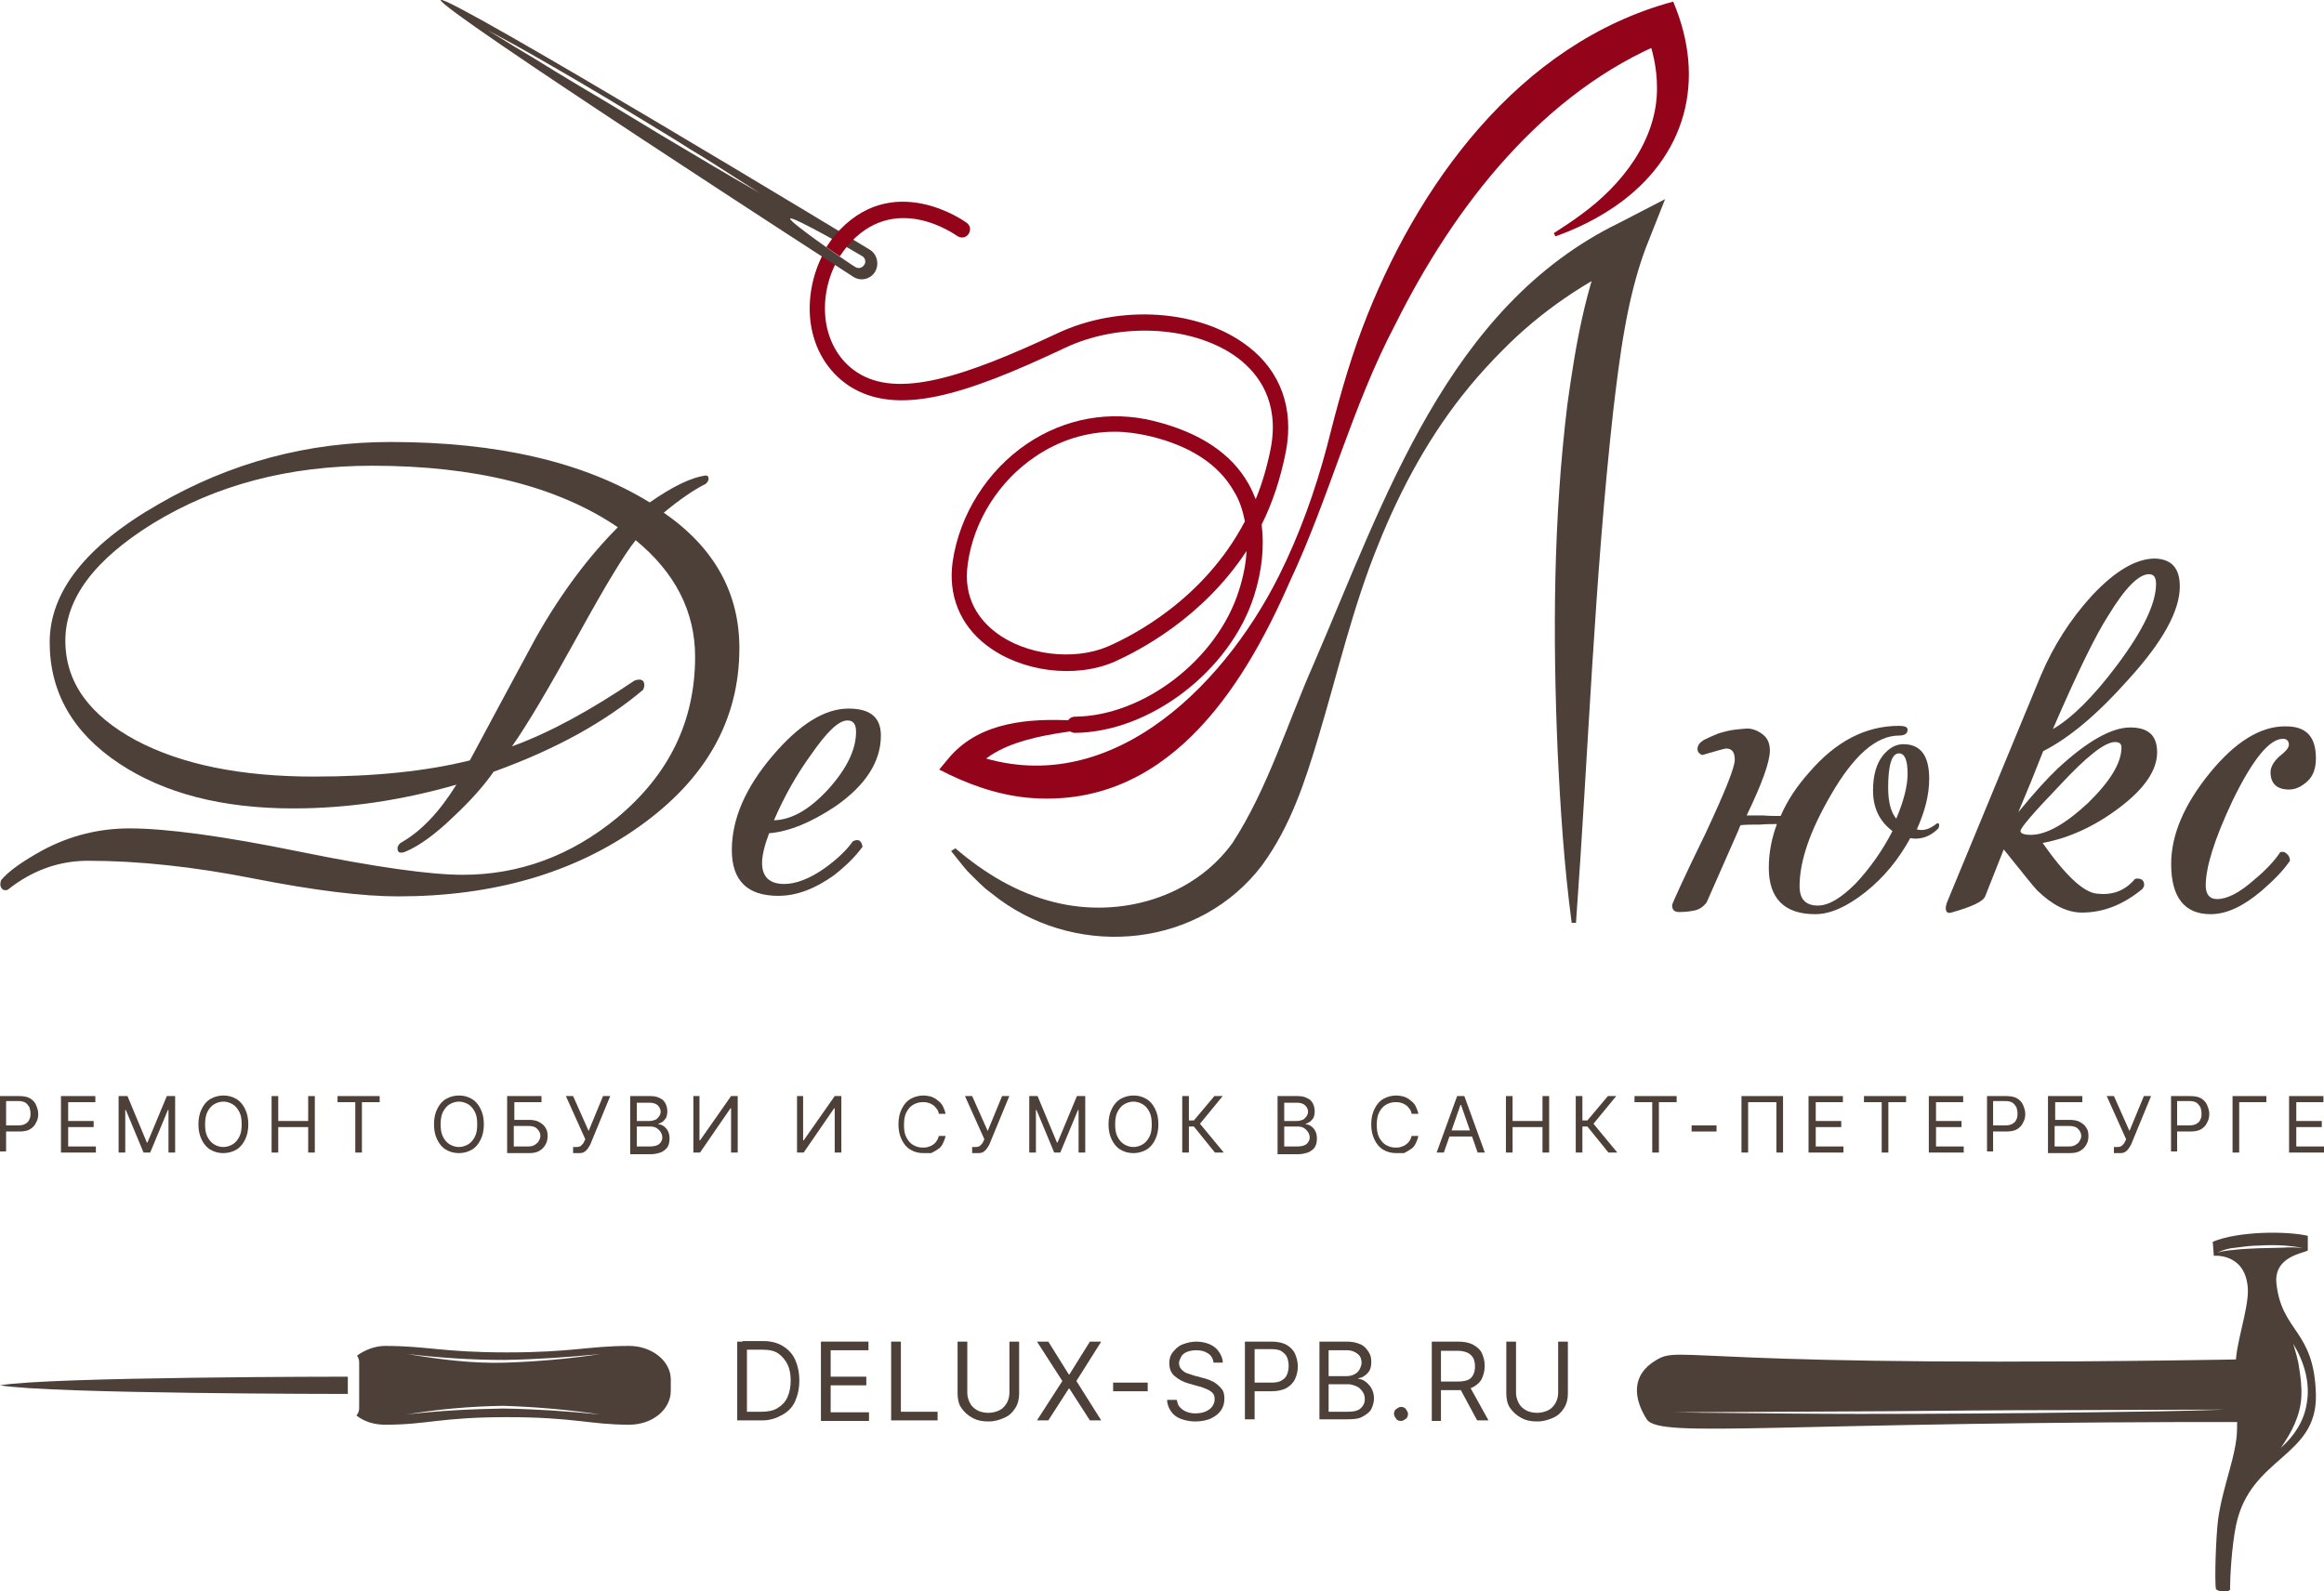 <?xml version="1.0" encoding="UTF-8"?> <svg xmlns="http://www.w3.org/2000/svg" width="200" height="137" viewBox="0 0 200 137" fill="none"><g clip-path="url(#clip0_154_217)"><path d="M71.95 22.624C71.16 24.157 70.835 25.923 71.067 27.642C71.346 29.546 72.322 31.126 73.763 32.055C77.249 34.331 82.919 32.473 90.96 28.71C96.352 26.155 103.277 26.619 107.414 29.825C110.202 31.962 111.364 35.167 110.667 38.838C110.202 41.207 109.505 43.297 108.576 45.156C108.808 47.014 108.622 49.104 107.925 51.288C105.88 57.745 98.954 63.041 92.494 63.088C92.122 63.088 91.797 62.763 91.797 62.391C91.797 62.019 92.122 61.694 92.494 61.694C98.397 61.648 104.764 56.77 106.623 50.823C106.995 49.662 107.228 48.501 107.274 47.432C103.463 53.239 97.978 56.026 95.933 56.956C92.54 58.442 87.892 57.838 84.918 55.562C82.594 53.797 81.571 51.195 81.99 48.315C82.594 44.273 84.964 40.51 88.404 38.187C91.657 36.004 95.515 35.307 99.28 36.236C103.231 37.212 105.973 39.023 107.46 41.671C107.693 42.09 107.878 42.508 108.064 42.972C108.622 41.625 109.04 40.185 109.366 38.559C110.109 34.564 108.297 32.194 106.623 30.893C102.952 28.06 96.491 27.642 91.611 29.964C82.966 34.053 77.156 35.864 73.066 33.216C71.253 32.008 70.091 30.104 69.766 27.827C69.487 25.783 69.905 23.6 70.881 21.788L71.95 22.624ZM95.933 37.165C93.516 37.165 91.146 37.908 89.101 39.302C85.987 41.393 83.802 44.83 83.291 48.501C82.826 51.567 84.36 53.425 85.708 54.447C88.264 56.398 92.401 56.909 95.329 55.655C97.467 54.726 103.602 51.613 107.135 44.877C106.949 43.948 106.67 43.065 106.205 42.322C104.904 39.999 102.44 38.373 98.908 37.537C97.885 37.304 96.909 37.165 95.933 37.165Z" fill="#93041B"></path><path d="M95.422 62.484C91.703 63.134 86.126 63.227 83.616 66.526L83.151 64.714C94.91 69.406 105.136 59.418 110.063 49.569C111.829 46.038 113.177 42.275 114.199 38.419C115.036 35.075 116.012 31.497 117.22 28.292C121.868 15.981 130.699 3.717 143.992 0.139C146.874 6.922 145.108 13.519 139.019 17.746C137.392 18.861 135.673 19.698 133.86 20.348L133.72 20.069C134.511 19.558 135.301 19.047 136.044 18.49C139.577 15.935 142.644 12.032 142.598 7.526C142.598 5.854 142.226 4.181 141.575 2.602L143.481 3.531C132.744 7.898 125.122 17.793 120.056 27.967C116.337 35.028 114.385 42.879 110.992 50.08C106.856 59.557 100.209 69.778 88.357 68.663C85.661 68.384 83.151 67.455 80.827 66.247L81.757 65.132C84.406 62.112 88.589 61.834 92.308 62.019C93.516 62.112 94.91 61.741 96.072 62.019L95.422 62.484Z" fill="#93041B"></path><path d="M82.222 73.029C84.778 75.213 87.567 76.885 90.774 77.675C96.398 79.069 102.673 77.257 106.066 72.565C109.087 67.919 110.76 62.344 113.038 57.188C119.126 43.112 124.564 26.387 139.345 19.186L143.296 17.142L141.622 21.37C139.996 25.737 139.391 30.661 138.834 35.353C137.207 49.987 136.696 64.714 135.627 79.441H135.255C134.604 74.516 134.279 69.592 134.046 64.621C133.628 54.679 133.674 44.737 134.883 34.842C135.58 29.779 136.417 24.808 138.462 20.023L140.739 22.253C136.51 24.157 132.605 26.805 129.352 30.104C128.422 31.033 127.307 32.241 126.47 33.263C123.124 37.304 120.567 41.997 118.615 46.874C116.431 52.217 115.129 57.885 113.456 63.459C112.294 67.315 111.086 71.078 108.622 74.47C103.277 81.531 93.052 82.553 86.033 77.443L84.825 76.514C84.453 76.189 84.081 75.817 83.756 75.492L83.245 74.981L82.78 74.423L81.85 73.262L82.222 73.029Z" fill="#4D4039"></path><path d="M63.63 55.794C63.63 61.973 60.748 67.083 54.985 71.171C49.361 75.166 42.436 77.164 34.255 77.164C31.188 77.164 27.051 76.653 21.845 75.631C16.686 74.609 11.899 74.098 7.576 74.098C5.066 74.098 2.742 74.934 0.651 76.607C0.465 76.653 0.279 76.653 0.14 76.467C0 76.281 0 76.049 0.093 75.77C0.744 74.981 1.952 74.144 3.626 73.215C6.042 71.915 8.552 71.311 11.155 71.311C14.269 71.311 19.15 71.961 25.75 73.308C32.35 74.656 37.044 75.306 39.833 75.306C44.667 75.306 49.129 73.68 53.126 70.382C57.588 66.665 59.819 62.066 59.819 56.538C59.819 52.635 58.099 49.29 54.706 46.503C53.73 47.711 52.103 50.405 49.826 54.54C47.316 59.093 45.41 62.344 44.062 64.249C47.27 63.088 50.755 61.183 54.613 58.582C55.171 58.396 55.45 58.535 55.45 59C55.45 59.093 55.403 59.232 55.357 59.371C52.057 62.159 47.781 64.528 42.482 66.433C41.645 67.641 40.483 68.941 39.043 70.289C37.416 71.868 36.022 72.844 34.906 73.308C34.441 73.494 34.209 73.401 34.209 73.029C34.209 72.844 34.348 72.611 34.627 72.472C36.3 71.496 37.834 69.871 39.275 67.548C34.581 68.895 29.933 69.592 25.238 69.592C19.103 69.592 14.13 68.291 10.272 65.736C6.275 63.088 4.276 59.604 4.276 55.283C4.276 50.963 7.39 46.968 13.665 43.39C19.847 39.813 26.493 38.048 33.605 38.048C42.807 38.048 50.244 39.767 55.915 43.251C57.913 41.857 59.54 41.068 60.795 40.928C60.934 40.975 60.981 41.068 60.981 41.253C60.934 41.439 60.841 41.578 60.702 41.671C59.679 42.182 58.471 43.019 57.123 44.134C61.492 47.153 63.63 51.056 63.63 55.794ZM53.172 45.388C47.967 41.857 40.902 40.092 32.024 40.092C24.82 40.092 18.545 41.764 13.154 45.063C8.134 48.175 5.624 51.52 5.624 55.144C5.624 58.721 7.669 61.555 11.713 63.738C15.664 65.829 20.776 66.851 27.005 66.851C32.257 66.851 36.719 66.386 40.437 65.457C42.296 61.973 44.202 58.442 46.108 54.911C48.339 50.963 50.755 47.804 53.172 45.388Z" fill="#4D4039"></path><path d="M75.808 63.32C75.808 65.55 74.506 67.594 71.903 69.406C69.812 70.8 67.906 71.589 66.187 71.729C65.768 72.844 65.582 73.68 65.582 74.284C65.582 75.492 66.233 76.096 67.488 76.096C68.51 76.096 69.719 75.631 71.02 74.702C72.043 73.959 72.88 73.169 73.391 72.426C73.856 72.193 74.135 72.333 74.228 72.89C73.623 73.726 72.833 74.516 71.764 75.352C70.137 76.514 68.557 77.118 66.977 77.118C64.327 77.118 62.98 75.817 62.98 73.169C62.98 70.521 64.141 67.826 66.465 65.085C68.789 62.344 70.974 60.997 73.019 60.997C74.878 60.997 75.808 61.741 75.808 63.32ZM73.67 62.995C73.67 62.344 73.437 62.019 72.926 62.019C72.182 62.019 71.16 62.995 69.812 64.946C68.557 66.665 67.488 68.57 66.605 70.614C68.185 70.567 69.719 69.638 71.299 67.919C72.88 66.154 73.67 64.528 73.67 62.995Z" fill="#4D4039"></path><path d="M166.814 71.311C166.21 71.915 165.559 72.193 164.862 72.193C164.769 72.193 164.583 72.193 164.397 72.147C163.375 74.005 162.12 75.538 160.539 76.793C158.959 78.047 157.518 78.697 156.217 78.697C153.568 78.697 152.22 77.35 152.22 74.702C152.22 73.448 152.452 72.193 152.917 70.939C152.452 70.939 151.987 70.939 151.476 70.985C150.872 70.985 150.314 70.985 149.803 71.032C149.71 71.171 149.663 71.311 149.617 71.45L146.875 77.675C146.596 78.047 146.27 78.279 145.852 78.372C145.434 78.465 144.969 78.511 144.504 78.511C144.086 78.511 143.9 78.326 143.9 77.907C143.9 77.814 144.829 75.724 146.782 71.729C148.455 68.152 149.291 66.061 149.291 65.411C149.291 64.76 149.059 64.435 148.548 64.435C148.455 64.435 147.758 64.621 146.503 64.993C146.224 64.9 146.084 64.714 146.084 64.481C146.084 64.156 146.27 63.924 146.642 63.692C147.014 63.506 147.432 63.32 147.897 63.134C148.362 62.995 148.873 62.855 149.338 62.809C149.803 62.763 150.175 62.716 150.361 62.716C150.825 62.716 151.29 62.902 151.708 63.227C152.127 63.552 152.313 64.017 152.313 64.621C152.313 65.55 151.662 67.408 150.314 70.196C150.732 70.196 151.197 70.196 151.755 70.196C152.173 70.242 152.684 70.242 153.242 70.242C153.8 68.941 154.59 67.734 155.706 66.479C157.983 63.831 160.539 62.484 163.421 62.484C163.886 62.484 164.165 62.577 164.165 62.809C164.165 63.134 163.932 63.32 163.421 63.32C161.469 63.32 159.517 65.039 157.565 68.43C155.752 71.543 154.869 74.144 154.869 76.281C154.869 77.396 155.38 77.954 156.449 77.954C157.379 77.954 158.448 77.303 159.703 76.049C160.911 74.748 161.98 73.262 162.863 71.543C161.748 70.707 161.19 69.545 161.19 68.059C161.19 66.758 161.469 65.736 162.073 64.993C162.585 64.389 163.142 64.063 163.793 64.063C165.28 64.063 166.024 65.039 166.024 67.037C166.024 68.43 165.652 69.871 164.955 71.403C165.187 71.45 165.327 71.45 165.373 71.45C165.792 71.45 166.21 71.264 166.675 70.892C166.861 70.8 166.954 70.985 166.814 71.311ZM164.165 66.618C164.165 65.457 163.932 64.853 163.421 64.853C162.817 64.853 162.492 65.829 162.492 67.78C162.492 69.034 162.724 69.917 163.189 70.474C163.839 68.941 164.165 67.641 164.165 66.618Z" fill="#4D4039"></path><path d="M187.591 50.498C187.591 52.589 186.103 55.283 183.129 58.535C180.526 61.462 178.109 63.506 175.831 64.667C175.181 66.34 174.483 68.059 173.693 69.917C175.134 68.152 176.296 66.897 177.086 66.154C179.643 63.785 181.734 62.623 183.314 62.623C184.895 62.623 185.638 63.32 185.638 64.76C185.638 66.293 184.569 67.873 182.431 69.499C180.293 71.125 178.062 72.147 175.785 72.565C177.737 75.352 179.317 76.839 180.479 76.932C181.781 77.071 182.803 76.7 183.64 75.77C183.686 75.677 183.779 75.631 183.919 75.631C184.337 75.631 184.523 75.817 184.523 76.189C184.523 76.281 184.476 76.374 184.384 76.514C182.757 77.861 181.037 78.558 179.178 78.558C177.876 78.558 176.621 77.907 175.32 76.653C175.088 76.421 174.112 75.213 172.438 73.122C171.509 75.445 170.998 76.793 170.858 77.118C170.719 77.582 169.743 78.047 167.93 78.558C167.744 78.604 167.605 78.604 167.512 78.465C167.419 78.279 167.419 78.047 167.558 77.675L175.645 58.117C176.714 55.608 178.155 53.332 180.014 51.288C182.013 49.151 183.826 48.082 185.453 48.082C186.893 48.129 187.591 48.919 187.591 50.498ZM182.571 64.342C182.571 64.017 182.385 63.878 182.013 63.878C181.13 63.878 179.55 65.132 177.226 67.641C174.995 69.963 173.879 71.264 173.879 71.543C173.879 71.729 174.158 71.868 174.762 71.868C176.11 71.868 177.737 70.939 179.689 69.127C181.641 67.222 182.571 65.643 182.571 64.342ZM185.546 50.266C185.546 49.708 185.36 49.43 184.941 49.43C184.058 49.43 182.896 50.591 181.455 52.96C180.34 54.679 178.76 57.931 176.668 62.763C178.341 61.787 180.2 59.929 182.245 57.188C184.43 54.261 185.546 51.938 185.546 50.266Z" fill="#4D4039"></path><path d="M199.303 65.271C199.303 66.154 199.071 66.804 198.559 67.269C198.048 67.734 197.537 67.966 196.979 67.966C195.957 67.966 195.399 67.455 195.399 66.479C195.399 66.015 195.678 65.55 196.189 65.085C196.747 64.667 196.979 64.342 196.979 64.11C196.979 63.785 196.793 63.599 196.468 63.599C195.306 63.599 193.865 65.364 192.145 68.895C190.565 72.24 189.821 74.656 189.821 76.235C189.821 76.978 190.147 77.396 190.797 77.396C191.681 77.396 192.75 76.839 194.004 75.724C195.073 74.841 195.817 74.005 196.235 73.355C196.421 73.308 196.607 73.308 196.793 73.494C196.979 73.633 197.072 73.866 197.072 74.098C196.468 74.981 195.631 75.817 194.609 76.7C193.075 78 191.634 78.697 190.24 78.697C188.009 78.697 186.847 77.257 186.847 74.377C186.847 71.868 187.962 69.266 190.147 66.572C192.331 63.878 194.516 62.53 196.607 62.53C198.466 62.484 199.303 63.413 199.303 65.271Z" fill="#4D4039"></path><path d="M0 99.217V94.354H1.622C2.003 94.354 2.337 94.402 2.576 94.545C2.814 94.688 3.005 94.879 3.1 95.117C3.196 95.355 3.291 95.594 3.291 95.88C3.291 96.166 3.244 96.404 3.1 96.643C3.005 96.881 2.814 97.072 2.576 97.215C2.337 97.358 2.003 97.405 1.622 97.405H0.429V96.881H1.574C1.813 96.881 2.051 96.833 2.194 96.738C2.337 96.643 2.48 96.547 2.528 96.357C2.623 96.213 2.623 96.023 2.623 95.832C2.623 95.641 2.576 95.451 2.528 95.308C2.433 95.165 2.337 95.022 2.194 94.926C2.051 94.831 1.813 94.783 1.574 94.783H0.525V99.122H0V99.217Z" fill="#4D4039"></path><path d="M5.247 99.217V94.354H8.204V94.879H5.867V96.5H8.061V97.024H5.867V98.693H8.252V99.217H5.247Z" fill="#4D4039"></path><path d="M10.255 94.354H10.971L12.64 98.359H12.688L14.357 94.354H15.073V99.217H14.5V95.546H14.453L12.926 99.217H12.354L10.828 95.546H10.78V99.217H10.207V94.354H10.255Z" fill="#4D4039"></path><path d="M19.223 99.265C18.793 99.265 18.459 99.169 18.125 98.979C17.792 98.788 17.553 98.502 17.362 98.121C17.172 97.739 17.076 97.31 17.076 96.786C17.076 96.261 17.172 95.832 17.362 95.451C17.553 95.069 17.792 94.783 18.125 94.593C18.459 94.402 18.841 94.306 19.223 94.306C19.652 94.306 19.986 94.402 20.32 94.593C20.654 94.783 20.892 95.069 21.083 95.451C21.274 95.832 21.369 96.261 21.369 96.786C21.369 97.31 21.274 97.739 21.083 98.121C20.892 98.502 20.654 98.788 20.32 98.979C19.986 99.169 19.604 99.265 19.223 99.265ZM19.223 98.74C19.509 98.74 19.795 98.645 20.034 98.502C20.272 98.359 20.463 98.121 20.606 97.835C20.749 97.549 20.797 97.215 20.797 96.786C20.797 96.357 20.749 96.023 20.606 95.737C20.463 95.451 20.272 95.212 20.034 95.069C19.795 94.926 19.509 94.831 19.223 94.831C18.936 94.831 18.65 94.926 18.412 95.069C18.173 95.212 17.982 95.451 17.839 95.737C17.696 96.023 17.649 96.404 17.649 96.786C17.649 97.215 17.696 97.549 17.839 97.835C17.982 98.121 18.173 98.359 18.412 98.502C18.65 98.645 18.889 98.74 19.223 98.74Z" fill="#4D4039"></path><path d="M23.373 99.217V94.354H23.945V96.5H26.521V94.354H27.093V99.217H26.521V97.024H23.945V99.217H23.373Z" fill="#4D4039"></path><path d="M29.048 94.879V94.354H32.673V94.879H31.147V99.217H30.575V94.879H29.048Z" fill="#4D4039"></path><path d="M39.494 99.265C39.065 99.265 38.731 99.169 38.397 98.979C38.063 98.788 37.825 98.502 37.634 98.121C37.443 97.739 37.348 97.31 37.348 96.786C37.348 96.261 37.443 95.832 37.634 95.451C37.825 95.069 38.063 94.783 38.397 94.593C38.731 94.402 39.112 94.306 39.494 94.306C39.923 94.306 40.257 94.402 40.591 94.593C40.925 94.783 41.163 95.069 41.354 95.451C41.545 95.832 41.641 96.261 41.641 96.786C41.641 97.31 41.545 97.739 41.354 98.121C41.163 98.502 40.925 98.788 40.591 98.979C40.257 99.169 39.876 99.265 39.494 99.265ZM39.494 98.74C39.78 98.74 40.066 98.645 40.305 98.502C40.544 98.359 40.734 98.121 40.877 97.835C41.02 97.549 41.068 97.215 41.068 96.786C41.068 96.357 41.02 96.023 40.877 95.737C40.734 95.451 40.544 95.212 40.305 95.069C40.066 94.926 39.78 94.831 39.494 94.831C39.208 94.831 38.922 94.926 38.683 95.069C38.445 95.212 38.254 95.451 38.111 95.737C37.968 96.023 37.92 96.404 37.92 96.786C37.92 97.215 37.968 97.549 38.111 97.835C38.254 98.121 38.445 98.359 38.683 98.502C38.922 98.645 39.208 98.74 39.494 98.74Z" fill="#4D4039"></path><path d="M43.644 99.217V94.354H46.601V94.879H44.264V96.404H45.504C45.838 96.404 46.172 96.452 46.411 96.595C46.649 96.738 46.84 96.881 46.935 97.072C47.078 97.262 47.126 97.501 47.126 97.787C47.126 98.073 47.078 98.311 46.935 98.55C46.792 98.788 46.649 98.931 46.411 99.074C46.172 99.217 45.886 99.265 45.504 99.265H43.644V99.217ZM44.216 98.693H45.457C45.695 98.693 45.886 98.645 46.029 98.55C46.172 98.454 46.315 98.359 46.363 98.216C46.458 98.073 46.506 97.93 46.506 97.787C46.506 97.549 46.411 97.358 46.22 97.167C46.029 96.976 45.791 96.929 45.457 96.929H44.216V98.693Z" fill="#4D4039"></path><path d="M49.32 99.265V98.74H49.606C49.797 98.74 49.94 98.693 50.036 98.597C50.131 98.502 50.227 98.407 50.274 98.264L50.37 98.073L48.7 94.354H49.32L50.656 97.358L51.896 94.354H52.516L50.847 98.407C50.799 98.55 50.703 98.693 50.608 98.836C50.513 98.979 50.417 99.074 50.274 99.169C50.131 99.265 49.94 99.265 49.702 99.265H49.32Z" fill="#4D4039"></path><path d="M54.233 99.217V94.354H55.95C56.284 94.354 56.57 94.402 56.809 94.545C57.047 94.64 57.19 94.831 57.286 95.022C57.381 95.212 57.429 95.451 57.429 95.689C57.429 95.88 57.381 96.07 57.333 96.213C57.238 96.357 57.142 96.452 57.047 96.547C56.904 96.643 56.809 96.69 56.666 96.738V96.786C56.809 96.786 56.952 96.833 57.095 96.929C57.238 97.024 57.381 97.167 57.476 97.358C57.572 97.548 57.62 97.739 57.62 98.025C57.62 98.264 57.572 98.502 57.476 98.693C57.381 98.883 57.19 99.026 56.952 99.169C56.713 99.265 56.379 99.36 55.998 99.36H54.233V99.217ZM54.805 96.5H55.902C56.093 96.5 56.236 96.452 56.379 96.404C56.522 96.357 56.618 96.213 56.713 96.118C56.809 95.975 56.856 95.832 56.856 95.689C56.856 95.498 56.761 95.308 56.618 95.165C56.475 95.022 56.236 94.926 55.902 94.926H54.805V96.5ZM54.805 98.693H55.95C56.332 98.693 56.618 98.597 56.761 98.454C56.904 98.311 56.999 98.121 56.999 97.93C56.999 97.787 56.952 97.596 56.856 97.453C56.761 97.31 56.666 97.215 56.522 97.119C56.379 97.024 56.188 96.976 55.998 96.976H54.805V98.693Z" fill="#4D4039"></path><path d="M59.623 94.354H60.196V98.168H60.244L62.915 94.354H63.487V99.217H62.915V95.403H62.867L60.244 99.217H59.671V94.354H59.623Z" fill="#4D4039"></path><path d="M68.543 94.354H69.115V98.168H69.163L71.834 94.354H72.406V99.217H71.834V95.403H71.787L69.163 99.217H68.591V94.354H68.543Z" fill="#4D4039"></path><path d="M79.466 99.265C79.037 99.265 78.703 99.169 78.369 98.979C78.035 98.788 77.796 98.502 77.606 98.121C77.415 97.739 77.319 97.31 77.319 96.786C77.319 96.261 77.415 95.832 77.606 95.451C77.796 95.069 78.035 94.783 78.369 94.593C78.703 94.402 79.084 94.306 79.466 94.306C79.704 94.306 79.943 94.354 80.134 94.402C80.372 94.497 80.563 94.593 80.706 94.736C80.897 94.879 81.04 95.022 81.135 95.212C81.231 95.403 81.326 95.641 81.374 95.88H80.801C80.754 95.689 80.706 95.546 80.611 95.451C80.515 95.308 80.42 95.212 80.277 95.117C80.133 95.022 80.038 94.974 79.847 94.926C79.704 94.879 79.561 94.879 79.37 94.879C79.084 94.879 78.798 94.974 78.559 95.117C78.321 95.26 78.13 95.498 77.987 95.784C77.844 96.07 77.796 96.452 77.796 96.833C77.796 97.262 77.844 97.596 77.987 97.882C78.13 98.168 78.321 98.407 78.559 98.55C78.798 98.693 79.084 98.788 79.37 98.788C79.513 98.788 79.704 98.788 79.847 98.74C79.99 98.693 80.133 98.645 80.277 98.55C80.42 98.454 80.515 98.359 80.611 98.216C80.706 98.073 80.754 97.93 80.801 97.787H81.374C81.326 98.025 81.231 98.264 81.135 98.454C81.04 98.645 80.897 98.836 80.706 98.931C80.515 99.074 80.324 99.169 80.134 99.265C79.943 99.265 79.704 99.265 79.466 99.265Z" fill="#4D4039"></path><path d="M83.663 99.265V98.74H83.95C84.141 98.74 84.284 98.693 84.379 98.597C84.474 98.502 84.57 98.407 84.618 98.264L84.713 98.073L83.043 94.354H83.663L84.999 97.358L86.239 94.354H86.859L85.19 98.407C85.142 98.55 85.047 98.693 84.951 98.836C84.856 98.979 84.761 99.074 84.618 99.169C84.474 99.265 84.284 99.265 84.045 99.265H83.663Z" fill="#4D4039"></path><path d="M88.576 94.354H89.292L90.961 98.359H91.009L92.678 94.354H93.394V99.217H92.821V95.546H92.774L91.247 99.217H90.723L89.196 95.546H89.149V99.217H88.576V94.354Z" fill="#4D4039"></path><path d="M97.543 99.265C97.114 99.265 96.78 99.169 96.446 98.979C96.112 98.788 95.874 98.502 95.683 98.121C95.492 97.739 95.397 97.31 95.397 96.786C95.397 96.261 95.492 95.832 95.683 95.451C95.874 95.069 96.112 94.783 96.446 94.593C96.78 94.402 97.162 94.306 97.543 94.306C97.973 94.306 98.307 94.402 98.641 94.593C98.974 94.783 99.213 95.069 99.404 95.451C99.594 95.832 99.69 96.261 99.69 96.786C99.69 97.31 99.594 97.739 99.404 98.121C99.213 98.502 98.974 98.788 98.641 98.979C98.307 99.169 97.925 99.265 97.543 99.265ZM97.543 98.74C97.83 98.74 98.116 98.645 98.354 98.502C98.593 98.359 98.784 98.121 98.927 97.835C99.07 97.549 99.118 97.215 99.118 96.786C99.118 96.357 99.07 96.023 98.927 95.737C98.784 95.451 98.593 95.212 98.354 95.069C98.116 94.926 97.83 94.831 97.543 94.831C97.257 94.831 96.971 94.926 96.733 95.069C96.494 95.212 96.303 95.451 96.16 95.737C96.017 96.023 95.969 96.404 95.969 96.786C95.969 97.215 96.017 97.549 96.16 97.835C96.303 98.121 96.494 98.359 96.733 98.502C96.971 98.645 97.257 98.74 97.543 98.74Z" fill="#4D4039"></path><path d="M104.555 99.217L102.743 96.976H102.314V99.217H101.741V94.354H102.314V96.452H102.743L104.508 94.354H105.223L103.268 96.738L105.319 99.217H104.555Z" fill="#4D4039"></path><path d="M109.945 99.217V94.354H111.662C111.996 94.354 112.283 94.402 112.521 94.545C112.76 94.64 112.903 94.831 112.998 95.022C113.093 95.212 113.141 95.451 113.141 95.689C113.141 95.88 113.093 96.07 113.046 96.213C112.95 96.357 112.855 96.452 112.76 96.547C112.616 96.643 112.521 96.69 112.378 96.738V96.786C112.521 96.786 112.664 96.833 112.807 96.929C112.95 97.024 113.093 97.167 113.189 97.358C113.284 97.548 113.332 97.739 113.332 98.025C113.332 98.264 113.284 98.502 113.189 98.693C113.093 98.883 112.903 99.026 112.664 99.169C112.426 99.265 112.092 99.36 111.71 99.36H109.945V99.217ZM110.518 96.5H111.615C111.806 96.5 111.949 96.452 112.092 96.404C112.235 96.357 112.33 96.213 112.426 96.118C112.521 95.975 112.569 95.832 112.569 95.689C112.569 95.498 112.473 95.308 112.33 95.165C112.187 95.022 111.949 94.926 111.615 94.926H110.518V96.5ZM110.518 98.693H111.662C112.044 98.693 112.33 98.597 112.473 98.454C112.616 98.311 112.712 98.121 112.712 97.93C112.712 97.787 112.664 97.596 112.569 97.453C112.473 97.31 112.378 97.215 112.235 97.119C112.092 97.024 111.901 96.976 111.71 96.976H110.518V98.693Z" fill="#4D4039"></path><path d="M120.153 99.265C119.723 99.265 119.39 99.169 119.056 98.979C118.722 98.788 118.483 98.502 118.293 98.121C118.102 97.739 118.006 97.31 118.006 96.786C118.006 96.261 118.102 95.832 118.293 95.451C118.483 95.069 118.722 94.783 119.056 94.593C119.39 94.402 119.771 94.306 120.153 94.306C120.391 94.306 120.63 94.354 120.821 94.402C121.059 94.497 121.25 94.593 121.393 94.736C121.584 94.879 121.727 95.022 121.822 95.212C121.918 95.403 122.013 95.641 122.061 95.88H121.488C121.441 95.689 121.393 95.546 121.298 95.451C121.202 95.308 121.107 95.212 120.964 95.117C120.821 95.022 120.725 94.974 120.534 94.926C120.391 94.879 120.248 94.879 120.057 94.879C119.771 94.879 119.485 94.974 119.247 95.117C119.008 95.26 118.817 95.498 118.674 95.784C118.531 96.07 118.483 96.452 118.483 96.833C118.483 97.262 118.531 97.596 118.674 97.882C118.817 98.168 119.008 98.407 119.247 98.55C119.485 98.693 119.771 98.788 120.057 98.788C120.2 98.788 120.391 98.788 120.534 98.74C120.677 98.693 120.821 98.645 120.964 98.55C121.107 98.454 121.202 98.359 121.298 98.216C121.393 98.073 121.441 97.93 121.488 97.787H122.061C122.013 98.025 121.918 98.264 121.822 98.454C121.727 98.645 121.584 98.836 121.393 98.931C121.202 99.074 121.011 99.169 120.821 99.265C120.63 99.265 120.391 99.265 120.153 99.265Z" fill="#4D4039"></path><path d="M124.255 99.217H123.635L125.4 94.354H126.02L127.785 99.217H127.164L125.734 95.117H125.686L124.255 99.217ZM124.493 97.31H126.974V97.835H124.493V97.31Z" fill="#4D4039"></path><path d="M129.597 99.217V94.354H130.17V96.5H132.745V94.354H133.318V99.217H132.745V97.024H130.17V99.217H129.597Z" fill="#4D4039"></path><path d="M138.421 99.217L136.609 96.976H136.179V99.217H135.607V94.354H136.179V96.452H136.609L138.373 94.354H139.089L137.133 96.738L139.184 99.217H138.421Z" fill="#4D4039"></path><path d="M140.663 94.879V94.354H144.288V94.879H142.762V99.217H142.189V94.879H140.663Z" fill="#4D4039"></path><path d="M147.723 96.881V97.405H145.576V96.881H147.723Z" fill="#4D4039"></path><path d="M153.446 94.354V99.217H152.874V94.879H150.441V99.217H149.869V94.354H153.446Z" fill="#4D4039"></path><path d="M155.64 99.217V94.354H158.597V94.879H156.26V96.5H158.454V97.024H156.26V98.693H158.645V99.217H155.64Z" fill="#4D4039"></path><path d="M160.41 94.879V94.354H164.035V94.879H162.509V99.217H161.937V94.879H160.41Z" fill="#4D4039"></path><path d="M165.991 99.217V94.354H168.948V94.879H166.611V96.5H168.805V97.024H166.611V98.693H168.996V99.217H165.991Z" fill="#4D4039"></path><path d="M171 99.217V94.354H172.621C173.003 94.354 173.337 94.402 173.575 94.545C173.814 94.688 174.005 94.879 174.1 95.117C174.195 95.355 174.291 95.594 174.291 95.88C174.291 96.166 174.243 96.404 174.1 96.643C174.005 96.881 173.814 97.072 173.575 97.215C173.337 97.358 173.003 97.405 172.621 97.405H171.429V96.881H172.574C172.812 96.881 173.051 96.833 173.194 96.738C173.337 96.643 173.48 96.547 173.528 96.357C173.623 96.213 173.623 96.023 173.623 95.832C173.623 95.641 173.575 95.451 173.528 95.308C173.432 95.165 173.337 95.022 173.194 94.926C173.051 94.831 172.812 94.783 172.574 94.783H171.524V99.122H171V99.217Z" fill="#4D4039"></path><path d="M176.246 99.217V94.354H179.203V94.879H176.866V96.404H178.106C178.44 96.404 178.774 96.452 179.013 96.595C179.251 96.738 179.442 96.881 179.537 97.072C179.68 97.262 179.728 97.501 179.728 97.787C179.728 98.073 179.68 98.311 179.537 98.55C179.394 98.788 179.251 98.931 179.013 99.074C178.774 99.217 178.488 99.265 178.106 99.265H176.246V99.217ZM176.818 98.693H178.059C178.297 98.693 178.488 98.645 178.631 98.55C178.774 98.454 178.917 98.359 178.965 98.216C179.06 98.073 179.108 97.93 179.108 97.787C179.108 97.549 179.013 97.358 178.822 97.167C178.631 96.976 178.393 96.929 178.059 96.929H176.818V98.693Z" fill="#4D4039"></path><path d="M181.922 99.265V98.74H182.209C182.399 98.74 182.542 98.693 182.638 98.597C182.733 98.502 182.829 98.407 182.876 98.264L182.972 98.073L181.302 94.354H181.922L183.258 97.358L184.498 94.354H185.118L183.449 98.407C183.401 98.55 183.306 98.693 183.21 98.836C183.115 98.979 183.019 99.074 182.876 99.169C182.733 99.265 182.542 99.265 182.304 99.265H181.922Z" fill="#4D4039"></path><path d="M186.835 99.217V94.354H188.457C188.839 94.354 189.173 94.402 189.411 94.545C189.65 94.688 189.84 94.879 189.936 95.117C190.031 95.355 190.127 95.594 190.127 95.88C190.127 96.166 190.079 96.404 189.936 96.643C189.84 96.881 189.65 97.072 189.411 97.215C189.173 97.358 188.839 97.405 188.457 97.405H187.265V96.881H188.41C188.648 96.881 188.886 96.833 189.03 96.738C189.173 96.643 189.316 96.547 189.363 96.357C189.459 96.213 189.459 96.023 189.459 95.832C189.459 95.641 189.411 95.451 189.363 95.308C189.268 95.165 189.173 95.022 189.03 94.926C188.886 94.831 188.648 94.783 188.41 94.783H187.36V99.122H186.835V99.217Z" fill="#4D4039"></path><path d="M195.039 94.354V94.879H192.702V99.217H192.13V94.354H195.039Z" fill="#4D4039"></path><path d="M196.995 99.217V94.354H199.952V94.879H197.615V96.5H199.809V97.024H197.615V98.693H200V99.217H196.995Z" fill="#4D4039"></path><path d="M64.281 115.491V122.273H63.444V115.491H64.281ZM65.582 122.273H63.956V121.53H65.536C66.094 121.53 66.558 121.437 66.93 121.205C67.302 120.973 67.581 120.694 67.767 120.276C67.953 119.858 68.046 119.393 68.046 118.836C68.046 118.278 67.953 117.813 67.767 117.442C67.581 117.07 67.302 116.745 66.977 116.513C66.651 116.28 66.187 116.188 65.629 116.188H63.909V115.444H65.675C66.326 115.444 66.884 115.584 67.349 115.862C67.813 116.141 68.185 116.513 68.418 117.024C68.65 117.535 68.789 118.139 68.789 118.836C68.789 119.532 68.65 120.136 68.418 120.647C68.185 121.158 67.813 121.53 67.302 121.809C66.791 122.087 66.28 122.273 65.582 122.273Z" fill="#4D4039"></path><path d="M70.648 122.273V115.491H74.739V116.234H71.485V118.51H74.553V119.254H71.485V121.576H74.785V122.32H70.648V122.273Z" fill="#4D4039"></path><path d="M76.691 122.273V115.491H77.528V121.53H80.688V122.273H76.691Z" fill="#4D4039"></path><path d="M86.87 115.491H87.706V119.95C87.706 120.415 87.613 120.833 87.381 121.205C87.149 121.576 86.87 121.855 86.451 122.041C86.033 122.227 85.615 122.366 85.057 122.366C84.499 122.366 84.081 122.273 83.663 122.041C83.244 121.809 82.966 121.53 82.733 121.205C82.501 120.88 82.408 120.415 82.408 119.95V115.491H83.244V119.904C83.244 120.229 83.337 120.508 83.477 120.787C83.616 121.065 83.849 121.251 84.081 121.391C84.313 121.53 84.685 121.623 85.057 121.623C85.429 121.623 85.754 121.53 86.033 121.391C86.312 121.251 86.498 121.019 86.637 120.787C86.777 120.554 86.87 120.229 86.87 119.904V115.491Z" fill="#4D4039"></path><path d="M90.216 115.491L91.983 118.324H92.029L93.795 115.491H94.771L92.633 118.882L94.771 122.273H93.795L92.029 119.532H91.983L90.216 122.273H89.24L91.425 118.882L89.24 115.491H90.216Z" fill="#4D4039"></path><path d="M98.769 119.021V119.765H95.794V119.021H98.769Z" fill="#4D4039"></path><path d="M102.859 122.366C102.394 122.366 101.976 122.273 101.604 122.134C101.232 121.995 100.953 121.762 100.767 121.484C100.581 121.205 100.442 120.88 100.442 120.508H101.279C101.325 120.74 101.371 120.973 101.557 121.158C101.743 121.344 101.883 121.437 102.115 121.53C102.348 121.623 102.58 121.669 102.859 121.669C103.184 121.669 103.463 121.623 103.695 121.53C103.928 121.437 104.16 121.298 104.3 121.112C104.439 120.926 104.532 120.694 104.532 120.461C104.532 120.229 104.486 120.043 104.346 119.904C104.207 119.765 104.067 119.672 103.835 119.579C103.602 119.486 103.417 119.393 103.184 119.347L102.348 119.114C101.836 118.975 101.418 118.743 101.093 118.464C100.767 118.185 100.628 117.813 100.628 117.349C100.628 116.977 100.721 116.652 100.953 116.373C101.186 116.095 101.418 115.862 101.79 115.723C102.162 115.584 102.533 115.491 102.952 115.491C103.37 115.491 103.788 115.584 104.114 115.723C104.439 115.862 104.718 116.095 104.904 116.373C105.09 116.652 105.229 116.931 105.229 117.302H104.439C104.393 116.977 104.253 116.699 103.974 116.513C103.695 116.327 103.37 116.234 102.952 116.234C102.673 116.234 102.394 116.28 102.162 116.373C101.929 116.466 101.743 116.606 101.65 116.791C101.557 116.977 101.464 117.163 101.464 117.349C101.464 117.581 101.557 117.767 101.697 117.906C101.836 118.046 102.022 118.185 102.208 118.232C102.394 118.278 102.58 118.371 102.766 118.417L103.463 118.603C103.649 118.65 103.835 118.696 104.067 118.789C104.3 118.882 104.486 118.975 104.671 119.114C104.857 119.254 105.043 119.439 105.183 119.625C105.322 119.811 105.369 120.09 105.369 120.415C105.369 120.787 105.276 121.112 105.09 121.391C104.904 121.669 104.625 121.902 104.253 122.087C103.881 122.273 103.37 122.366 102.859 122.366Z" fill="#4D4039"></path><path d="M107.135 122.273V115.491H109.412C109.924 115.491 110.388 115.584 110.714 115.769C111.039 115.955 111.318 116.234 111.457 116.559C111.597 116.884 111.69 117.256 111.69 117.628C111.69 118.046 111.597 118.371 111.457 118.696C111.318 119.021 111.039 119.3 110.714 119.486C110.388 119.672 109.924 119.765 109.412 119.765H107.785V119.021H109.412C109.784 119.021 110.063 118.975 110.295 118.836C110.528 118.696 110.667 118.557 110.76 118.324C110.853 118.092 110.9 117.86 110.9 117.581C110.9 117.302 110.853 117.07 110.76 116.838C110.667 116.606 110.481 116.466 110.295 116.327C110.109 116.188 109.784 116.141 109.412 116.141H107.971V122.18H107.135V122.273Z" fill="#4D4039"></path><path d="M113.549 122.273V115.491H115.919C116.384 115.491 116.756 115.584 117.081 115.723C117.407 115.862 117.593 116.095 117.778 116.373C117.964 116.652 118.011 116.931 118.011 117.256C118.011 117.535 117.964 117.767 117.871 117.953C117.778 118.139 117.639 118.278 117.453 118.417C117.267 118.557 117.128 118.603 116.895 118.65V118.696C117.081 118.696 117.314 118.789 117.5 118.928C117.685 119.068 117.871 119.254 118.011 119.486C118.15 119.718 118.243 120.043 118.243 120.369C118.243 120.694 118.15 121.019 118.011 121.298C117.871 121.576 117.593 121.762 117.267 121.948C116.942 122.134 116.523 122.18 115.966 122.18H113.549V122.273ZM114.339 118.464H115.873C116.105 118.464 116.338 118.417 116.523 118.324C116.709 118.232 116.895 118.092 116.988 117.906C117.081 117.721 117.174 117.535 117.174 117.302C117.174 117.024 117.081 116.745 116.849 116.559C116.616 116.373 116.338 116.234 115.873 116.234H114.339V118.464ZM114.339 121.53H115.966C116.523 121.53 116.895 121.437 117.128 121.205C117.36 120.973 117.453 120.74 117.453 120.461C117.453 120.229 117.407 119.997 117.267 119.811C117.128 119.625 116.988 119.439 116.756 119.347C116.523 119.254 116.291 119.161 116.012 119.161H114.339V121.53Z" fill="#4D4039"></path><path d="M120.567 122.32C120.381 122.32 120.242 122.273 120.149 122.134C120.056 121.995 119.963 121.855 119.963 121.716C119.963 121.576 120.009 121.391 120.149 121.298C120.288 121.205 120.428 121.112 120.567 121.112C120.707 121.112 120.892 121.158 120.985 121.298C121.078 121.437 121.171 121.576 121.171 121.716C121.171 121.855 121.125 122.041 120.985 122.134C120.846 122.227 120.753 122.32 120.567 122.32Z" fill="#4D4039"></path><path d="M123.217 122.273V115.491H125.494C126.006 115.491 126.47 115.584 126.796 115.769C127.121 115.955 127.4 116.188 127.539 116.513C127.679 116.838 127.772 117.163 127.772 117.581C127.772 117.999 127.679 118.324 127.539 118.65C127.4 118.975 127.121 119.207 126.796 119.393C126.47 119.579 126.006 119.672 125.494 119.672H123.635V118.928H125.448C125.82 118.928 126.098 118.882 126.331 118.789C126.563 118.696 126.703 118.51 126.796 118.324C126.889 118.139 126.935 117.906 126.935 117.628C126.935 117.349 126.889 117.117 126.796 116.931C126.703 116.745 126.517 116.559 126.331 116.466C126.145 116.373 125.82 116.28 125.448 116.28H124.007V122.32H123.217V122.273ZM127.121 122.273L125.494 119.254H126.424L128.097 122.273H127.121Z" fill="#4D4039"></path><path d="M134.093 115.491H134.929V119.95C134.929 120.415 134.837 120.833 134.604 121.205C134.372 121.576 134.093 121.855 133.675 122.041C133.256 122.227 132.838 122.366 132.28 122.366C131.722 122.366 131.304 122.273 130.886 122.041C130.467 121.809 130.189 121.53 129.956 121.205C129.724 120.88 129.631 120.415 129.631 119.95V115.491H130.467V119.904C130.467 120.229 130.56 120.508 130.7 120.787C130.839 121.065 131.072 121.251 131.304 121.391C131.537 121.53 131.908 121.623 132.28 121.623C132.652 121.623 132.977 121.53 133.256 121.391C133.535 121.251 133.721 121.019 133.86 120.787C134 120.554 134.093 120.229 134.093 119.904V115.491Z" fill="#4D4039"></path><path d="M74.878 21.509C74.274 21.138 38.345 -0.604 37.927 -7.64709e-06C37.509 0.604 72.786 23.414 73.437 23.832C74.088 24.25 74.924 24.018 75.296 23.414C75.668 22.81 75.529 21.927 74.878 21.509ZM66.186 17.096C65.489 16.678 64.513 16.12 63.305 15.424C62.096 14.727 60.702 13.89 59.215 13.008C57.727 12.125 56.147 11.196 54.567 10.22C52.986 9.245 51.406 8.316 49.919 7.433C48.431 6.55 47.083 5.714 45.875 4.971C44.713 4.274 43.691 3.67 43.04 3.252C42.343 2.834 41.971 2.602 41.971 2.602C41.971 2.602 42.389 2.834 43.086 3.205C43.783 3.577 44.806 4.135 46.014 4.831C47.223 5.528 48.617 6.318 50.105 7.201C51.592 8.083 53.172 9.013 54.752 9.988C56.333 10.964 57.913 11.893 59.354 12.822C60.841 13.705 62.189 14.587 63.351 15.331C64.513 16.074 65.489 16.678 66.186 17.142C66.884 17.561 67.255 17.839 67.255 17.839C67.255 17.839 66.884 17.514 66.186 17.096ZM74.367 22.81C74.181 23.089 73.856 23.135 73.623 22.996C73.344 22.857 67.86 19.094 67.999 18.815C68.138 18.536 73.948 21.881 74.227 22.067C74.46 22.206 74.553 22.578 74.367 22.81Z" fill="#4D4039"></path><path d="M195.399 116.977C144.969 117.906 144.783 115.723 142.552 117.07C140.321 118.371 140.6 120.415 141.715 122.18C142.877 123.899 153.01 122.32 195.77 122.413C195.77 122.413 198.001 119.207 195.399 116.977ZM180.153 121.576C173.46 121.669 166.767 121.716 160.074 121.716C156.31 121.716 151.801 121.669 147.664 121.623C146.038 121.623 144.829 121.576 144.132 121.576L162.584 121.484C167.465 121.437 172.345 121.391 177.179 121.391C181.92 121.391 186.66 121.344 191.401 121.344C187.683 121.484 183.918 121.53 180.153 121.576Z" fill="#4D4039"></path><path d="M198.606 106.385C196.839 105.967 192.656 105.967 190.425 106.896L190.518 108.104C190.518 108.104 193.261 107.825 193.446 110.938C193.539 112.703 192.284 116.002 192.424 117.581C192.656 119.858 192.517 121.298 192.517 122.97C192.517 125.2 191.308 127.802 190.89 130.775C190.704 132.169 190.565 136.117 190.704 136.814C191.448 137.279 191.913 136.861 191.913 136.861C191.913 135.792 192.052 133.144 192.424 131.332C193.632 125.386 199.442 125.479 199.303 120.043C199.163 114.469 196.375 114.701 195.91 110.52C195.631 108.104 198.373 107.872 198.606 107.64V106.385ZM197.351 115.677C198.28 117.21 198.838 119.021 198.513 120.833C198.28 122.32 197.444 123.621 196.282 124.643C197.211 123.295 197.955 121.902 198.048 120.276C198.094 119.439 198.001 118.603 197.862 117.767C197.769 117.024 197.537 116.327 197.351 115.677ZM198.187 107.454C197.63 107.361 197.025 107.361 196.421 107.407C195.77 107.407 195.073 107.454 194.376 107.454C193.679 107.5 192.982 107.5 192.284 107.593C191.773 107.64 191.308 107.686 190.844 107.825C191.308 107.593 191.82 107.454 192.377 107.407C193.075 107.314 193.772 107.221 194.469 107.221C195.166 107.175 195.863 107.175 196.607 107.221C197.118 107.268 197.676 107.314 198.187 107.454Z" fill="#4D4039"></path><path d="M29.933 119.997C29.933 119.997 4.369 119.997 0 119.254C4.369 118.51 29.933 118.51 29.933 118.51V119.997Z" fill="#4D4039"></path><path d="M54.148 115.862C50.662 115.862 49.268 116.42 43.644 116.42C38.066 116.42 36.765 115.862 33.14 115.862C32.303 115.862 31.42 116.188 30.723 116.699C30.816 116.838 30.909 117.024 30.909 117.256V121.251C30.909 121.484 30.816 121.669 30.676 121.855C31.327 122.366 32.164 122.645 33.14 122.645C36.858 122.645 37.834 121.995 43.644 121.995C49.454 121.995 50.755 122.645 54.148 122.645C56.147 122.645 57.727 121.344 57.727 119.718V118.743C57.727 117.163 56.1 115.862 54.148 115.862ZM43.319 121.251C40.53 121.298 37.788 121.437 34.999 121.762C37.788 121.298 40.483 121.065 43.319 121.019C46.107 121.112 48.85 121.344 51.638 121.762C48.85 121.484 46.107 121.298 43.319 121.251ZM43.505 117.302C40.669 117.395 37.834 117.024 35.045 116.559C37.834 116.884 40.576 117.07 43.365 117.07C46.154 117.024 48.896 116.838 51.685 116.559C48.943 116.977 46.247 117.21 43.505 117.302Z" fill="#4D4039"></path><path d="M71.113 21.277C71.346 20.952 71.532 20.627 71.811 20.302C76.737 14.448 83.151 19.14 83.198 19.186C83.523 19.419 83.57 19.837 83.337 20.162C83.105 20.487 82.687 20.534 82.361 20.302C82.129 20.162 76.923 16.399 72.879 21.231C72.647 21.509 72.461 21.788 72.275 22.067L71.113 21.277Z" fill="#93041B"></path></g><defs><clipPath id="clip0_154_217"><rect width="200" height="137" fill="white"></rect></clipPath></defs></svg> 